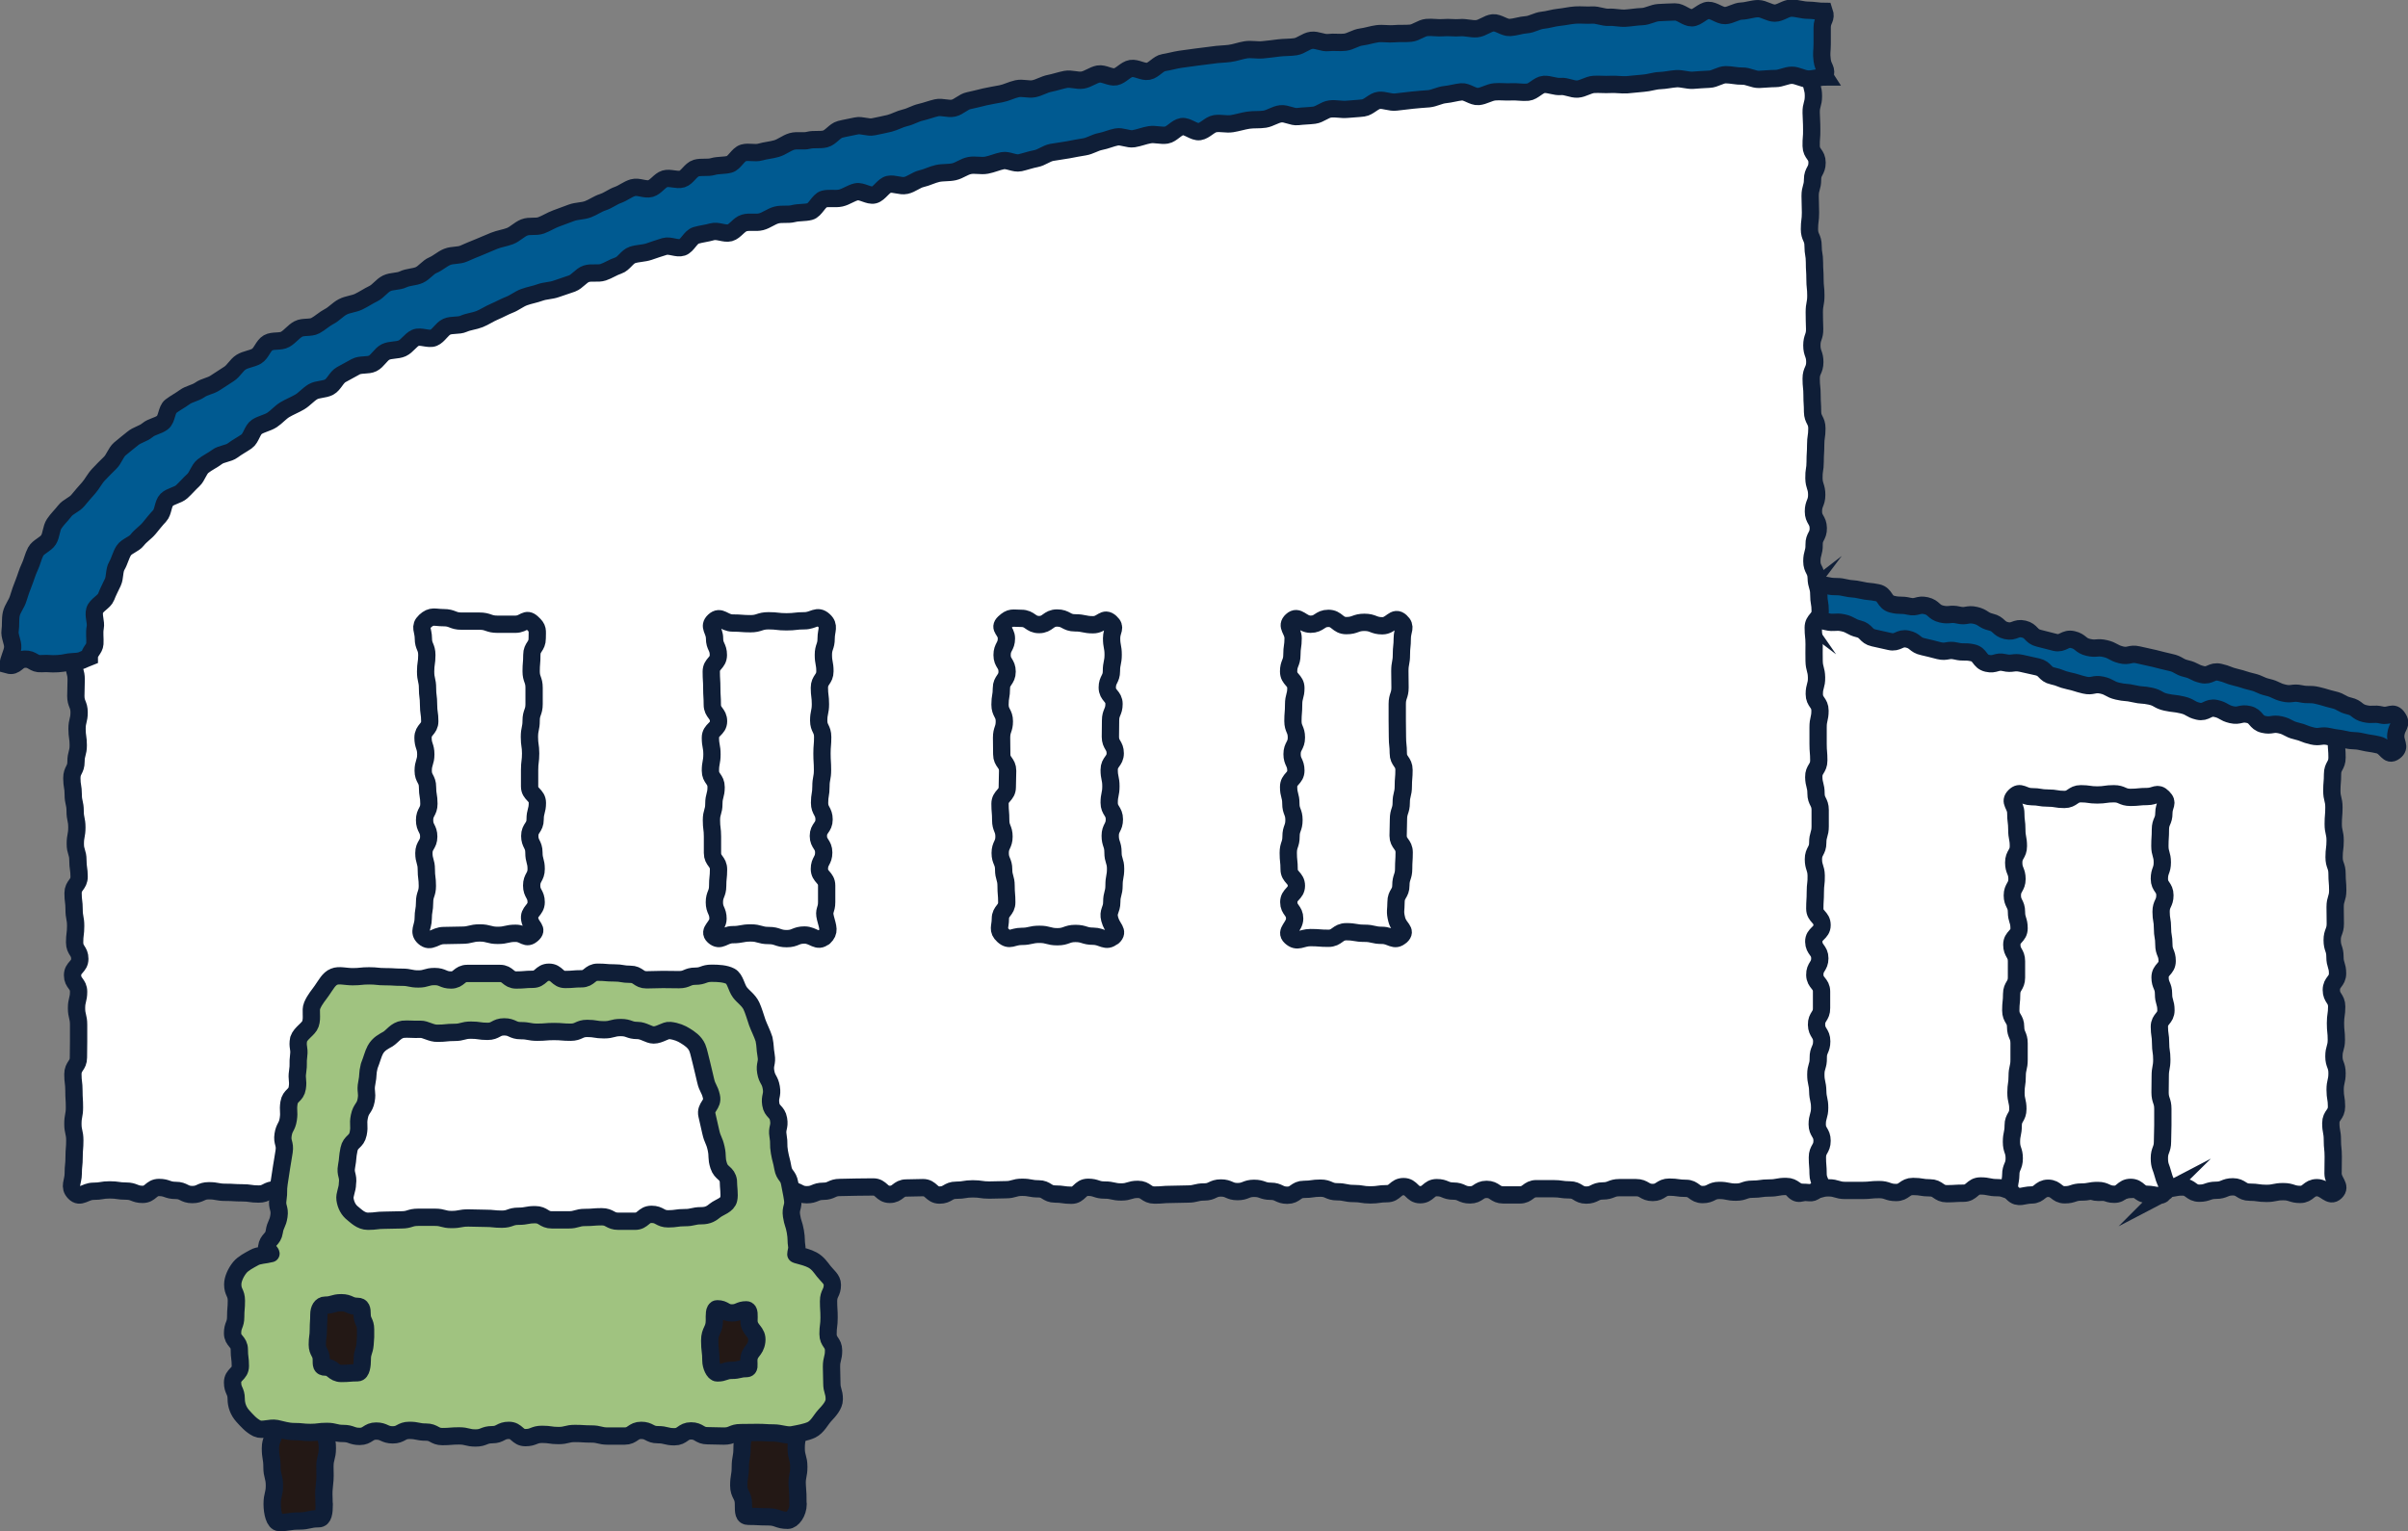 <?xml version="1.0" encoding="UTF-8"?><svg id="_イヤー_2" xmlns="http://www.w3.org/2000/svg" width="139.18" height="88.53" viewBox="0 0 139.18 88.53"><rect x="0" y="0" width="139.18" height="88.53" fill="#808080" stroke="none"/><defs><style>.cls-1{fill:#fff;}.cls-2{fill:#a0c380;}.cls-3{fill:#005a91;}.cls-4{stroke-miterlimit:10;}.cls-4,.cls-5{fill:none;stroke:#0f1e37;}.cls-5{stroke-linecap:round;stroke-linejoin:round;}.cls-6{fill:#231815;}</style></defs><g id="_景装飾"><g><g><g><path class="cls-1" d="M103.81,34.82c.38-.3,.35-.08,.82,.03s.47,.11,.94,.22,.43,.3,.9,.41,.5,0,.97,.1,.46,.14,.94,.25,.5,0,.97,.11,.47,.11,.94,.22,.45,.19,.93,.29,.48,.06,.95,.17,.46,.18,.93,.29,.52-.08,.99,.03,.42,.34,.89,.45,.55-.24,1.03-.13,.39,.47,.86,.58,.45,.22,.92,.33,.48,.08,.95,.19,.55-.23,1.02-.12,.47,.11,.94,.22,.39,.46,.86,.57,.55-.23,1.02-.12,.42,.31,.89,.42,.45,.21,.92,.32,.52-.11,1,0,.49,.02,.97,.13,.46,.15,.94,.26,.41,.39,.88,.5,.53-.12,1-.01,.48,.08,.95,.19,.47,.1,.95,.21,.46,.18,.93,.29,.5-.01,.98,.1,.44,.25,.92,.36,.82-.32,1.13,.06,0,.62,0,1.1,.04,.48,.04,.96c0,.48-.26,.48-.26,.96s-.04,.48-.04,.96,.12,.48,.12,.96c0,.48-.04,.48-.04,.96s.11,.48,.11,.96-.06,.48-.06,.96,.17,.48,.17,.96,.04,.48,.04,.96c0,.48-.15,.48-.15,.96s.01,.48,.01,.96-.18,.48-.18,.96,.16,.48,.16,.96,.15,.48,.15,.96-.36,.48-.36,.96,.31,.48,.31,.96-.07,.48-.07,.96,.05,.48,.05,.96-.14,.48-.14,.96,.18,.48,.18,.97-.11,.48-.11,.96c0,.48,.08,.48,.08,.97s-.33,.48-.33,.96c0,.48,.09,.48,.09,.97s.05,.48,.05,.97-.01,.49-.01,.97,.5,.73,.15,1.07c-.34,.34-.59-.25-1.08-.25s-.49,.39-.97,.39-.49-.16-.98-.16-.49,.1-.97,.1-.49-.07-.97-.07-.49-.31-.97-.31-.49,.2-.97,.2-.49,.17-.97,.17-.49-.36-.97-.36-.49,.1-.98,.1-.49-.03-.97-.03-.49,.07-.97,.07-.49,.14-.97,.14-.49,.03-.98,.03-.49-.28-.98-.28-.49,.06-.97,.06-.49-.01-.97-.01-.49,.03-.98,.03-.49,.11-.97,.11-.49-.18-.97-.18-.49-.1-.97-.1-.49,.42-.98,.42-.49,.03-.97,.03-.49-.34-.97-.34-.49-.08-.98-.08-.49,.35-.98,.35-.49-.17-.98-.17-.49,.05-.97,.05-.49,0-.98,0-.49-.15-.98-.15-.49,.15-.98,.15-.67,.36-1.02,.02,.17-.52,.17-.99-.29-.47-.29-.95,.39-.47,.39-.95-.38-.47-.38-.95,.24-.47,.24-.95-.19-.47-.19-.95-.07-.48-.07-.95,.12-.47,.12-.95-.1-.47-.1-.95,.24-.47,.24-.95-.11-.47-.11-.95,.23-.47,.23-.95-.23-.47-.23-.95,.29-.48,.29-.95-.4-.47-.4-.95,.25-.47,.25-.95,.14-.47,.14-.95-.19-.48-.19-.95-.22-.48-.22-.95,.03-.47,.03-.95,.28-.48,.28-.95-.29-.48-.29-.95,.26-.47,.26-.95,.05-.47,.05-.95-.13-.47-.13-.95-.15-.48-.15-.95,.19-.48,.19-.95,.11-.48,.11-.95-.43-.48-.43-.95,.08-.48,.08-.95,.12-.48,.12-.95,.25-.47,.25-.95c0-.48-.05-.48-.05-.95s-.24-.48-.24-.96,.29-.51,.21-.98c-.07-.43-.38-.48,0-.77Z"/><path class="cls-4" d="M103.81,34.82c.38-.3,.35-.08,.82,.03s.47,.11,.94,.22,.43,.3,.9,.41,.5,0,.97,.1,.46,.14,.94,.25,.5,0,.97,.11,.47,.11,.94,.22,.45,.19,.93,.29,.48,.06,.95,.17,.46,.18,.93,.29,.52-.08,.99,.03,.42,.34,.89,.45,.55-.24,1.03-.13,.39,.47,.86,.58,.45,.22,.92,.33,.48,.08,.95,.19,.55-.23,1.02-.12,.47,.11,.94,.22,.39,.46,.86,.57,.55-.23,1.02-.12,.42,.31,.89,.42,.45,.21,.92,.32,.52-.11,1,0,.49,.02,.97,.13,.46,.15,.94,.26,.41,.39,.88,.5,.53-.12,1-.01,.48,.08,.95,.19,.47,.1,.95,.21,.46,.18,.93,.29,.5-.01,.98,.1,.44,.25,.92,.36,.82-.32,1.13,.06,0,.62,0,1.1,.04,.48,.04,.96c0,.48-.26,.48-.26,.96s-.04,.48-.04,.96,.12,.48,.12,.96c0,.48-.04,.48-.04,.96s.11,.48,.11,.96-.06,.48-.06,.96,.17,.48,.17,.96,.04,.48,.04,.96c0,.48-.15,.48-.15,.96s.01,.48,.01,.96-.18,.48-.18,.96,.16,.48,.16,.96,.15,.48,.15,.96-.36,.48-.36,.96,.31,.48,.31,.96-.07,.48-.07,.96,.05,.48,.05,.96-.14,.48-.14,.96,.18,.48,.18,.97-.11,.48-.11,.96c0,.48,.08,.48,.08,.97s-.33,.48-.33,.96c0,.48,.09,.48,.09,.97s.05,.48,.05,.97-.01,.49-.01,.97,.5,.73,.15,1.07c-.34,.34-.59-.25-1.08-.25s-.49,.39-.97,.39-.49-.16-.98-.16-.49,.1-.97,.1-.49-.07-.97-.07-.49-.31-.97-.31-.49,.2-.97,.2-.49,.17-.97,.17-.49-.36-.97-.36-.49,.1-.98,.1-.49-.03-.97-.03-.49,.07-.97,.07-.49,.14-.97,.14-.49,.03-.98,.03-.49-.28-.98-.28-.49,.06-.97,.06-.49-.01-.97-.01-.49,.03-.98,.03-.49,.11-.97,.11-.49-.18-.97-.18-.49-.1-.97-.1-.49,.42-.98,.42-.49,.03-.97,.03-.49-.34-.97-.34-.49-.08-.98-.08-.49,.35-.98,.35-.49-.17-.98-.17-.49,.05-.97,.05-.49,0-.98,0-.49-.15-.98-.15-.49,.15-.98,.15-.67,.36-1.02,.02,.17-.52,.17-.99-.29-.47-.29-.95,.39-.47,.39-.95-.38-.47-.38-.95,.24-.47,.24-.95-.19-.47-.19-.95-.07-.48-.07-.95,.12-.47,.12-.95-.1-.47-.1-.95,.24-.47,.24-.95-.11-.47-.11-.95,.23-.47,.23-.95-.23-.47-.23-.95,.29-.48,.29-.95-.4-.47-.4-.95,.25-.47,.25-.95,.14-.47,.14-.95-.19-.48-.19-.95-.22-.48-.22-.95,.03-.47,.03-.95,.28-.48,.28-.95-.29-.48-.29-.95,.26-.47,.26-.95,.05-.47,.05-.95-.13-.47-.13-.95-.15-.48-.15-.95,.19-.48,.19-.95,.11-.48,.11-.95-.43-.48-.43-.95,.08-.48,.08-.95,.12-.48,.12-.95,.25-.47,.25-.95c0-.48-.05-.48-.05-.95s-.24-.48-.24-.96,.29-.51,.21-.98c-.07-.43-.38-.48,0-.77Z"/></g><g><path class="cls-3" d="M103.86,35.48c.27,.39,.3,.16,.77,.26s.47,.09,.94,.2,.5-.03,.96,.07,.44,.24,.9,.35,.4,.42,.86,.52,.47,.1,.94,.21,.55-.24,1.02-.14,.42,.34,.89,.44,.47,.12,.93,.23,.51-.09,.98,.02,.49,0,.96,.1,.38,.5,.85,.61,.53-.15,.99-.04,.51-.06,.98,.04,.47,.1,.94,.21,.4,.42,.87,.52,.45,.18,.92,.28,.46,.14,.93,.25,.52-.1,.99,0,.44,.24,.91,.35,.48,.04,.95,.15,.48,.04,.95,.14,.44,.25,.91,.35,.48,.05,.95,.16,.43,.25,.9,.36,.55-.26,1.02-.16,.44,.25,.91,.36,.52-.12,.99-.01,.39,.46,.86,.57,.51-.08,.98,.03,.44,.24,.91,.35,.45,.18,.92,.29,.51-.07,.98,.04,.48,.06,.95,.17,.49,.02,.96,.13,.48,.07,.95,.18,.53,.68,.92,.39,.02-.51,.08-1c.05-.49,.39-.56,.11-.97s-.47-.04-.94-.15-.5,.03-.97-.08-.42-.33-.89-.44-.44-.25-.91-.36-.46-.14-.93-.25-.5,0-.97-.1-.51,.07-.98-.04-.45-.22-.92-.33-.45-.21-.92-.32-.46-.15-.93-.26-.45-.18-.93-.29-.55,.24-1.02,.13-.44-.23-.91-.34-.44-.26-.91-.36-.47-.12-.94-.23-.47-.1-.94-.21-.52,.12-.99,0-.44-.25-.91-.36-.51,.04-.98-.07-.42-.34-.89-.45-.56,.27-1.03,.16-.47-.13-.94-.24-.4-.42-.87-.53-.54,.2-1.01,.09-.41-.38-.88-.49-.43-.28-.9-.39-.52,.09-.99-.02-.51,.05-.98-.06-.41-.37-.88-.48-.53,.14-1,.03-.5,0-.97-.12-.37-.56-.84-.66-.49-.04-.96-.15-.49-.04-.96-.15-.5,0-.98-.11-.52,.06-.99-.05-.53-.73-.89-.4c-.41,.39,.1,.55,.05,1.11-.04,.52-.21,.53,.11,.99Z"/><path class="cls-4" d="M103.86,35.48c.27,.39,.3,.16,.77,.26s.47,.09,.94,.2,.5-.03,.96,.07,.44,.24,.9,.35,.4,.42,.86,.52,.47,.1,.94,.21,.55-.24,1.02-.14,.42,.34,.89,.44,.47,.12,.93,.23,.51-.09,.98,.02,.49,0,.96,.1,.38,.5,.85,.61,.53-.15,.99-.04,.51-.06,.98,.04,.47,.1,.94,.21,.4,.42,.87,.52,.45,.18,.92,.28,.46,.14,.93,.25,.52-.1,.99,0,.44,.24,.91,.35,.48,.04,.95,.15,.48,.04,.95,.14,.44,.25,.91,.35,.48,.05,.95,.16,.43,.25,.9,.36,.55-.26,1.02-.16,.44,.25,.91,.36,.52-.12,.99-.01,.39,.46,.86,.57,.51-.08,.98,.03,.44,.24,.91,.35,.45,.18,.92,.29,.51-.07,.98,.04,.48,.06,.95,.17,.49,.02,.96,.13,.48,.07,.95,.18,.53,.68,.92,.39,.02-.51,.08-1c.05-.49,.39-.56,.11-.97s-.47-.04-.94-.15-.5,.03-.97-.08-.42-.33-.89-.44-.44-.25-.91-.36-.46-.14-.93-.25-.5,0-.97-.1-.51,.07-.98-.04-.45-.22-.92-.33-.45-.21-.92-.32-.46-.15-.93-.26-.45-.18-.93-.29-.55,.24-1.02,.13-.44-.23-.91-.34-.44-.26-.91-.36-.47-.12-.94-.23-.47-.1-.94-.21-.52,.12-.99,0-.44-.25-.91-.36-.51,.04-.98-.07-.42-.34-.89-.45-.56,.27-1.03,.16-.47-.13-.94-.24-.4-.42-.87-.53-.54,.2-1.01,.09-.41-.38-.88-.49-.43-.28-.9-.39-.52,.09-.99-.02-.51,.05-.98-.06-.41-.37-.88-.48-.53,.14-1,.03-.5,0-.97-.12-.37-.56-.84-.66-.49-.04-.96-.15-.49-.04-.96-.15-.5,0-.98-.11-.52,.06-.99-.05-.53-.73-.89-.4c-.41,.39,.1,.55,.05,1.11-.04,.52-.21,.53,.11,.99Z"/></g><g><path class="cls-1" d="M125.13,68.94c-.34,.34-.55,.11-1.03,.11s-.48-.4-.95-.4-.48,.4-.95,.4-.48-.22-.95-.22-.48,.09-.95,.09-.48,.16-.96,.16-.48-.38-.96-.38-.48,.39-.96,.39-.75,.25-1.09-.09-.11-.61-.11-1.08,.2-.47,.2-.95c0-.47-.16-.47-.16-.95,0-.47,.1-.47,.1-.95s.27-.47,.27-.95c0-.47-.11-.47-.11-.95s.07-.47,.07-.95,.11-.47,.11-.95,0-.47,0-.95-.2-.47-.2-.95-.28-.47-.28-.95,.05-.47,.05-.95c0-.47,.28-.47,.28-.95s0-.48,0-.95-.27-.47-.27-.95,.42-.47,.42-.95-.15-.48-.15-.95-.24-.48-.24-.95,.27-.48,.27-.95-.19-.47-.19-.95c0-.48,.27-.48,.27-.95s-.09-.48-.09-.95-.06-.48-.06-.96-.41-.64-.07-.98,.5,.03,.98,.03,.48,.08,.95,.08,.48,.08,.95,.08,.48-.33,.95-.33,.48,.07,.95,.07,.48-.07,.96-.07,.48,.21,.96,.21,.48-.05,.96-.05,.58-.29,.92,.05,.05,.43,.05,.91-.2,.47-.2,.95-.03,.47-.03,.95c0,.47,.14,.47,.14,.95s-.17,.47-.17,.95,.32,.47,.32,.95c0,.47-.22,.47-.22,.95s.08,.47,.08,.95,.08,.47,.08,.95,.19,.47,.19,.95-.41,.47-.41,.95c0,.47,.2,.47,.2,.95s.14,.47,.14,.95-.38,.48-.38,.95,.07,.47,.07,.95,.07,.47,.07,.95-.09,.48-.09,.95-.01,.48-.01,.95,.16,.48,.16,.95c0,.47,0,.47,0,.95s-.02,.48-.02,.95-.18,.48-.18,.95,.1,.49,.22,.96c.13,.54,.42,.69,.08,1.03Z"/><path class="cls-4" d="M125.13,68.94c-.34,.34-.55,.11-1.03,.11s-.48-.4-.95-.4-.48,.4-.95,.4-.48-.22-.95-.22-.48,.09-.95,.09-.48,.16-.96,.16-.48-.38-.96-.38-.48,.39-.96,.39-.75,.25-1.09-.09-.11-.61-.11-1.08,.2-.47,.2-.95c0-.47-.16-.47-.16-.95,0-.47,.1-.47,.1-.95s.27-.47,.27-.95c0-.47-.11-.47-.11-.95s.07-.47,.07-.95,.11-.47,.11-.95,0-.47,0-.95-.2-.47-.2-.95-.28-.47-.28-.95,.05-.47,.05-.95c0-.47,.28-.47,.28-.95s0-.48,0-.95-.27-.47-.27-.95,.42-.47,.42-.95-.15-.48-.15-.95-.24-.48-.24-.95,.27-.48,.27-.95-.19-.47-.19-.95c0-.48,.27-.48,.27-.95s-.09-.48-.09-.95-.06-.48-.06-.96-.41-.64-.07-.98,.5,.03,.98,.03,.48,.08,.95,.08,.48,.08,.95,.08,.48-.33,.95-.33,.48,.07,.95,.07,.48-.07,.96-.07,.48,.21,.96,.21,.48-.05,.96-.05,.58-.29,.92,.05,.05,.43,.05,.91-.2,.47-.2,.95-.03,.47-.03,.95c0,.47,.14,.47,.14,.95s-.17,.47-.17,.95,.32,.47,.32,.95c0,.47-.22,.47-.22,.95s.08,.47,.08,.95,.08,.47,.08,.95,.19,.47,.19,.95-.41,.47-.41,.95c0,.47,.2,.47,.2,.95s.14,.47,.14,.95-.38,.48-.38,.95,.07,.47,.07,.95,.07,.47,.07,.95-.09,.48-.09,.95-.01,.48-.01,.95,.16,.48,.16,.95c0,.47,0,.47,0,.95s-.02,.48-.02,.95-.18,.48-.18,.95,.1,.49,.22,.96c.13,.54,.42,.69,.08,1.03Z"/></g><g><path class="cls-1" d="M104.4,2.81c-.32,0-.41-.27-.73-.26s-.63,.43-.95,.44-.64-.1-.96-.1-.63,.11-.95,.12-.64-.1-.96-.09-.64-.14-.96-.14-.63,.18-.95,.19-.64-.05-.96-.03-.64-.18-.96-.17-.64,0-.96,.02-.62,.38-.94,.4-.66-.35-.97-.33-.64,.03-.96,.05-.61,.39-.93,.41-.64,.04-.95,.06-.63,.06-.95,.08-.66-.35-.98-.33-.63,.19-.94,.22-.62,.19-.94,.22-.66-.22-.98-.19-.63,.1-.95,.13-.6,.47-.91,.5-.67-.28-.98-.25-.61,.29-.93,.33-.67-.26-.99-.23-.6,.43-.91,.46-.65-.09-.97-.06-.66-.14-.98-.1-.58,.52-.9,.56-.66-.14-.98-.11-.6,.3-.92,.35-.67-.2-.99-.16-.6,.35-.91,.4-.65-.06-.97-.01-.62,.17-.94,.22-.66-.11-.98-.06-.6,.3-.92,.35-.69-.3-1.01-.25-.56,.53-.88,.58-.63,.1-.95,.15-.67-.16-.99-.1-.63,.09-.95,.14-.6,.3-.91,.36-.69-.26-1.01-.2-.58,.39-.89,.45-.61,.21-.93,.27-.69-.2-1-.14-.59,.31-.91,.37-.6,.25-.91,.32-.66-.03-.97,.03-.62,.18-.93,.25-.61,.22-.92,.28-.61,.2-.92,.27-.62,.18-.93,.25-.69-.15-1-.08-.66,0-.97,.08-.58,.32-.89,.39-.61,.19-.92,.27-.57,.34-.88,.42-.7-.16-1.01-.08-.55,.43-.86,.51-.63,.13-.94,.21-.7-.16-1.01-.08-.57,.36-.88,.44-.63,.11-.94,.19-.65,.07-.95,.15-.56,.36-.87,.45-.58,.28-.89,.37-.63,.13-.93,.22-.58,.29-.88,.38-.66,.04-.96,.14-.64,.08-.95,.18-.54,.42-.84,.52-.72-.15-1.03-.05-.52,.45-.82,.55-.58,.29-.88,.4-.69-.04-.99,.06-.56,.34-.86,.45-.56,.34-.85,.45-.68,.02-.97,.13-.65,.1-.94,.22-.57,.31-.86,.42-.54,.37-.83,.49-.65,.1-.94,.22-.59,.26-.88,.38-.55,.34-.84,.47-.48,.49-.77,.62-.67,.08-.95,.21-.59,.25-.88,.38-.6,.24-.88,.38-.48,.47-.76,.62-.62,.18-.9,.33-.49,.43-.77,.59-.73,0-1,.16-.4,.59-.67,.75-.53,.35-.8,.52-.66,.15-.93,.32-.56,.31-.82,.49-.34,.64-.6,.82-.52,.37-.77,.56-.77,.05-1.02,.24-.51,.4-.75,.6-.5,.41-.73,.62-.33,.59-.56,.8-.48,.43-.7,.65-.36,.54-.57,.77-.41,.49-.61,.73-.69,.28-.87,.53-.32,.57-.5,.83-.23,.62-.38,.89-.24,.59-.38,.88-.43,.51-.54,.8-.26,.6-.35,.9,.19,.7,.13,1.01-.37,.58-.4,.89-.25,.64-.25,.95c0,.47,.33,.47,.33,.95,0,.48-.21,.48-.21,.95s.14,.48,.14,.95-.02,.48-.02,.95,.19,.48,.19,.95-.12,.48-.12,.95,.07,.48,.07,.95-.13,.48-.13,.95c0,.48-.24,.48-.24,.95s.08,.48,.08,.95,.11,.48,.11,.95,.1,.48,.1,.95-.09,.48-.09,.95,.15,.48,.15,.95,.07,.48,.07,.95-.35,.48-.35,.95,.06,.48,.06,.95,.09,.48,.09,.95-.06,.48-.06,.95c0,.48,.3,.48,.3,.95s-.42,.48-.42,.95,.35,.48,.35,.95-.12,.48-.12,.95,.12,.48,.12,.96,0,.48,0,.95-.01,.48-.01,.95-.32,.48-.32,.96,.06,.48,.06,.96,.03,.48,.03,.96-.09,.48-.09,.95,.11,.48,.11,.96-.04,.48-.04,.96-.05,.48-.05,.96-.27,.75,.07,1.1,.61-.08,1.09-.08,.48-.08,.95-.08,.48,.07,.95,.07,.48,.19,.95,.19,.48-.4,.95-.4,.48,.17,.96,.17,.48,.24,.96,.24,.48-.22,.96-.22,.48,.09,.96,.09,.48,.03,.96,.03,.48,.07,.96,.07,.48-.25,.96-.25,.48,.12,.96,.12,.48,.13,.96,.13,.48-.27,.96-.27,.48,.14,.96,.14,.48-.16,.96-.16,.48-.12,.96-.12,.48,.41,.96,.41,.48-.41,.96-.41,.48,.29,.96,.29,.48-.03,.96-.03,.48-.09,.96-.09,.48-.2,.96-.2,.48,.48,.96,.48,.48-.38,.96-.38,.48,.38,.96,.38,.48-.07,.96-.07,.48,.03,.96,.03,.48-.01,.96-.01,.48-.2,.96-.2,.48,.12,.96,.12,.48,.07,.96,.07,.48,.08,.96,.08,.48-.22,.96-.22,.48,.06,.96,.06,.48-.29,.96-.29,.48,.38,.96,.38,.48-.23,.96-.23,.48-.19,.96-.19,.48,.45,.96,.45,.48-.4,.96-.4,.48,.17,.96,.17,.48,.25,.96,.25,.48-.2,.96-.2,.48-.22,.96-.22,.48-.02,.96-.02,.48-.01,.96-.01,.48,.43,.96,.43,.48-.37,.96-.37,.48-.02,.96-.02,.48,.43,.96,.43,.48-.28,.96-.28,.48-.08,.96-.08,.48,.07,.95,.07,.48-.02,.95-.02,.48-.14,.95-.14,.48,.09,.95,.09,.48,.3,.95,.3,.48,.07,.95,.07,.48-.46,.96-.46,.48,.16,.96,.16,.48,.11,.96,.11,.48-.15,.96-.15,.48,.33,.96,.33,.48-.04,.96-.04,.48-.02,.96-.02,.48-.12,.96-.12,.48-.23,.96-.23,.48,.21,.96,.21,.48-.19,.96-.19,.48,.17,.96,.17,.48,.23,.96,.23,.48-.34,.96-.34,.48-.07,.96-.07,.48,.21,.96,.21,.48,.1,.96,.1,.48,.08,.96,.08,.48-.07,.96-.07,.48-.41,.96-.41,.48,.47,.96,.47,.48-.41,.96-.41,.48,.2,.96,.2,.48,.22,.96,.22,.48-.32,.96-.32,.48,.32,.96,.32,.48,0,.96,0,.48-.36,.96-.36,.48,0,.96,0,.48,.07,.96,.07,.48,.3,.96,.3,.48-.24,.96-.24,.48-.19,.96-.19,.48,0,.96,0,.48,.28,.96,.28,.48-.31,.96-.31,.48,.07,.96,.07,.48,.36,.97,.36,.48-.24,.96-.24,.48,.1,.96,.1,.48-.17,.96-.17,.48-.07,.97-.07,.48-.09,.97-.09,.49,.34,.97,.34,.52,.13,.86-.21,.02-.37,.02-.85-.04-.48-.04-.96,.27-.48,.27-.96-.28-.48-.28-.95,.14-.48,.14-.96c0-.48-.1-.48-.11-.96s-.11-.48-.11-.96,.15-.48,.14-.96,.2-.48,.2-.96-.29-.48-.3-.96,.3-.48,.29-.96c0-.48,0-.48,0-.96s-.38-.48-.39-.96,.29-.48,.29-.96-.34-.48-.35-.96,.48-.48,.48-.96-.42-.48-.42-.95c0-.48,.03-.48,.03-.96s.06-.48,.05-.95-.16-.48-.16-.95,.25-.48,.25-.95c0-.48,.14-.48,.14-.95,0-.48,0-.48,0-.95s-.24-.48-.24-.95-.12-.48-.13-.95,.29-.48,.29-.96-.04-.48-.04-.96,0-.48,0-.96,.11-.48,.11-.96c0-.48-.33-.48-.33-.96s.14-.48,.13-.96-.13-.48-.14-.96,0-.48,0-.96-.05-.48-.05-.96,.4-.48,.4-.96-.08-.48-.08-.96-.14-.48-.15-.96-.25-.48-.25-.96,.14-.48,.13-.96,.25-.48,.24-.96-.28-.48-.28-.96,.19-.48,.19-.96-.15-.48-.16-.96,.07-.48,.07-.96c0-.48,.03-.48,.03-.96s.07-.48,.07-.96-.24-.48-.25-.96c0-.48-.03-.48-.03-.96s-.05-.48-.05-.96,.21-.48,.21-.96-.17-.48-.17-.96,.17-.48,.16-.96-.02-.48-.02-.96,.09-.48,.09-.96-.05-.48-.05-.96-.03-.48-.03-.96-.08-.48-.08-.96-.21-.48-.21-.96,.06-.48,.06-.96-.02-.48-.02-.96,.14-.48,.14-.96,.26-.48,.26-.97-.33-.48-.34-.96,.04-.48,.03-.96c0-.48-.02-.48-.03-.96s.13-.48,.13-.97-.13-.48-.14-.97,.05-.48,.02-.97-.02-.44-.17-.9Z"/><path class="cls-4" d="M104.4,2.81c-.32,0-.41-.27-.73-.26s-.63,.43-.95,.44-.64-.1-.96-.1-.63,.11-.95,.12-.64-.1-.96-.09-.64-.14-.96-.14-.63,.18-.95,.19-.64-.05-.96-.03-.64-.18-.96-.17-.64,0-.96,.02-.62,.38-.94,.4-.66-.35-.97-.33-.64,.03-.96,.05-.61,.39-.93,.41-.64,.04-.95,.06-.63,.06-.95,.08-.66-.35-.98-.33-.63,.19-.94,.22-.62,.19-.94,.22-.66-.22-.98-.19-.63,.1-.95,.13-.6,.47-.91,.5-.67-.28-.98-.25-.61,.29-.93,.33-.67-.26-.99-.23-.6,.43-.91,.46-.65-.09-.97-.06-.66-.14-.98-.1-.58,.52-.9,.56-.66-.14-.98-.11-.6,.3-.92,.35-.67-.2-.99-.16-.6,.35-.91,.4-.65-.06-.97-.01-.62,.17-.94,.22-.66-.11-.98-.06-.6,.3-.92,.35-.69-.3-1.01-.25-.56,.53-.88,.58-.63,.1-.95,.15-.67-.16-.99-.1-.63,.09-.95,.14-.6,.3-.91,.36-.69-.26-1.01-.2-.58,.39-.89,.45-.61,.21-.93,.27-.69-.2-1-.14-.59,.31-.91,.37-.6,.25-.91,.32-.66-.03-.97,.03-.62,.18-.93,.25-.61,.22-.92,.28-.61,.2-.92,.27-.62,.18-.93,.25-.69-.15-1-.08-.66,0-.97,.08-.58,.32-.89,.39-.61,.19-.92,.27-.57,.34-.88,.42-.7-.16-1.01-.08-.55,.43-.86,.51-.63,.13-.94,.21-.7-.16-1.01-.08-.57,.36-.88,.44-.63,.11-.94,.19-.65,.07-.95,.15-.56,.36-.87,.45-.58,.28-.89,.37-.63,.13-.93,.22-.58,.29-.88,.38-.66,.04-.96,.14-.64,.08-.95,.18-.54,.42-.84,.52-.72-.15-1.03-.05-.52,.45-.82,.55-.58,.29-.88,.4-.69-.04-.99,.06-.56,.34-.86,.45-.56,.34-.85,.45-.68,.02-.97,.13-.65,.1-.94,.22-.57,.31-.86,.42-.54,.37-.83,.49-.65,.1-.94,.22-.59,.26-.88,.38-.55,.34-.84,.47-.48,.49-.77,.62-.67,.08-.95,.21-.59,.25-.88,.38-.6,.24-.88,.38-.48,.47-.76,.62-.62,.18-.9,.33-.49,.43-.77,.59-.73,0-1,.16-.4,.59-.67,.75-.53,.35-.8,.52-.66,.15-.93,.32-.56,.31-.82,.49-.34,.64-.6,.82-.52,.37-.77,.56-.77,.05-1.02,.24-.51,.4-.75,.6-.5,.41-.73,.62-.33,.59-.56,.8-.48,.43-.7,.65-.36,.54-.57,.77-.41,.49-.61,.73-.69,.28-.87,.53-.32,.57-.5,.83-.23,.62-.38,.89-.24,.59-.38,.88-.43,.51-.54,.8-.26,.6-.35,.9,.19,.7,.13,1.01-.37,.58-.4,.89-.25,.64-.25,.95c0,.47,.33,.47,.33,.95,0,.48-.21,.48-.21,.95s.14,.48,.14,.95-.02,.48-.02,.95,.19,.48,.19,.95-.12,.48-.12,.95,.07,.48,.07,.95-.13,.48-.13,.95c0,.48-.24,.48-.24,.95s.08,.48,.08,.95,.11,.48,.11,.95,.1,.48,.1,.95-.09,.48-.09,.95,.15,.48,.15,.95,.07,.48,.07,.95-.35,.48-.35,.95,.06,.48,.06,.95,.09,.48,.09,.95-.06,.48-.06,.95c0,.48,.3,.48,.3,.95s-.42,.48-.42,.95,.35,.48,.35,.95-.12,.48-.12,.95,.12,.48,.12,.96,0,.48,0,.95-.01,.48-.01,.95-.32,.48-.32,.96,.06,.48,.06,.96,.03,.48,.03,.96-.09,.48-.09,.95,.11,.48,.11,.96-.04,.48-.04,.96-.05,.48-.05,.96-.27,.75,.07,1.1,.61-.08,1.09-.08,.48-.08,.95-.08,.48,.07,.95,.07,.48,.19,.95,.19,.48-.4,.95-.4,.48,.17,.96,.17,.48,.24,.96,.24,.48-.22,.96-.22,.48,.09,.96,.09,.48,.03,.96,.03,.48,.07,.96,.07,.48-.25,.96-.25,.48,.12,.96,.12,.48,.13,.96,.13,.48-.27,.96-.27,.48,.14,.96,.14,.48-.16,.96-.16,.48-.12,.96-.12,.48,.41,.96,.41,.48-.41,.96-.41,.48,.29,.96,.29,.48-.03,.96-.03,.48-.09,.96-.09,.48-.2,.96-.2,.48,.48,.96,.48,.48-.38,.96-.38,.48,.38,.96,.38,.48-.07,.96-.07,.48,.03,.96,.03,.48-.01,.96-.01,.48-.2,.96-.2,.48,.12,.96,.12,.48,.07,.96,.07,.48,.08,.96,.08,.48-.22,.96-.22,.48,.06,.96,.06,.48-.29,.96-.29,.48,.38,.96,.38,.48-.23,.96-.23,.48-.19,.96-.19,.48,.45,.96,.45,.48-.4,.96-.4,.48,.17,.96,.17,.48,.25,.96,.25,.48-.2,.96-.2,.48-.22,.96-.22,.48-.02,.96-.02,.48-.01,.96-.01,.48,.43,.96,.43,.48-.37,.96-.37,.48-.02,.96-.02,.48,.43,.96,.43,.48-.28,.96-.28,.48-.08,.96-.08,.48,.07,.95,.07,.48-.02,.95-.02,.48-.14,.95-.14,.48,.09,.95,.09,.48,.3,.95,.3,.48,.07,.95,.07,.48-.46,.96-.46,.48,.16,.96,.16,.48,.11,.96,.11,.48-.15,.96-.15,.48,.33,.96,.33,.48-.04,.96-.04,.48-.02,.96-.02,.48-.12,.96-.12,.48-.23,.96-.23,.48,.21,.96,.21,.48-.19,.96-.19,.48,.17,.96,.17,.48,.23,.96,.23,.48-.34,.96-.34,.48-.07,.96-.07,.48,.21,.96,.21,.48,.1,.96,.1,.48,.08,.96,.08,.48-.07,.96-.07,.48-.41,.96-.41,.48,.47,.96,.47,.48-.41,.96-.41,.48,.2,.96,.2,.48,.22,.96,.22,.48-.32,.96-.32,.48,.32,.96,.32,.48,0,.96,0,.48-.36,.96-.36,.48,0,.96,0,.48,.07,.96,.07,.48,.3,.96,.3,.48-.24,.96-.24,.48-.19,.96-.19,.48,0,.96,0,.48,.28,.96,.28,.48-.31,.96-.31,.48,.07,.96,.07,.48,.36,.97,.36,.48-.24,.96-.24,.48,.1,.96,.1,.48-.17,.96-.17,.48-.07,.97-.07,.48-.09,.97-.09,.49,.34,.97,.34,.52,.13,.86-.21,.02-.37,.02-.85-.04-.48-.04-.96,.27-.48,.27-.96-.28-.48-.28-.95,.14-.48,.14-.96c0-.48-.1-.48-.11-.96s-.11-.48-.11-.96,.15-.48,.14-.96,.2-.48,.2-.96-.29-.48-.3-.96,.3-.48,.29-.96c0-.48,0-.48,0-.96s-.38-.48-.39-.96,.29-.48,.29-.96-.34-.48-.35-.96,.48-.48,.48-.96-.42-.48-.42-.95c0-.48,.03-.48,.03-.96s.06-.48,.05-.95-.16-.48-.16-.95,.25-.48,.25-.95c0-.48,.14-.48,.14-.95,0-.48,0-.48,0-.95s-.24-.48-.24-.95-.12-.48-.13-.95,.29-.48,.29-.96-.04-.48-.04-.96,0-.48,0-.96,.11-.48,.11-.96c0-.48-.33-.48-.33-.96s.14-.48,.13-.96-.13-.48-.14-.96,0-.48,0-.96-.05-.48-.05-.96,.4-.48,.4-.96-.08-.48-.08-.96-.14-.48-.15-.96-.25-.48-.25-.96,.14-.48,.13-.96,.25-.48,.24-.96-.28-.48-.28-.96,.19-.48,.19-.96-.15-.48-.16-.96,.07-.48,.07-.96c0-.48,.03-.48,.03-.96s.07-.48,.07-.96-.24-.48-.25-.96c0-.48-.03-.48-.03-.96s-.05-.48-.05-.96,.21-.48,.21-.96-.17-.48-.17-.96,.17-.48,.16-.96-.02-.48-.02-.96,.09-.48,.09-.96-.05-.48-.05-.96-.03-.48-.03-.96-.08-.48-.08-.96-.21-.48-.21-.96,.06-.48,.06-.96-.02-.48-.02-.96,.14-.48,.14-.96,.26-.48,.26-.97-.33-.48-.34-.96,.04-.48,.03-.96c0-.48-.02-.48-.03-.96s.13-.48,.13-.97-.13-.48-.14-.97,.05-.48,.02-.97-.02-.44-.17-.9Z"/></g><g><path class="cls-3" d="M105.49,4.45c-.32,0-.64,.12-.96,.12s-.64-.22-.96-.22-.63,.19-.95,.19-.64,.04-.95,.05-.64-.2-.96-.19-.64-.08-.96-.08-.63,.25-.95,.26-.64,.04-.95,.06-.64-.11-.96-.09-.63,.1-.95,.11-.63,.13-.95,.15-.63,.07-.95,.09-.64-.04-.96-.02-.64-.02-.96,0-.62,.25-.94,.27-.65-.18-.97-.15-.65-.14-.97-.12-.61,.42-.93,.45-.64-.04-.96-.02-.64-.03-.96,0-.62,.24-.94,.27-.67-.3-.98-.27-.63,.13-.95,.16-.62,.21-.94,.24-.64,.04-.95,.08-.63,.07-.95,.11-.66-.13-.97-.1-.6,.4-.91,.44-.64,.05-.95,.08-.65-.06-.97-.02-.6,.32-.92,.36-.64,.04-.95,.08-.67-.2-.99-.16-.61,.26-.92,.31-.64,.01-.96,.06-.62,.15-.94,.2-.65-.05-.97,0-.58,.41-.9,.46-.7-.34-1.02-.29-.58,.44-.89,.49-.66-.07-.97-.02-.62,.18-.93,.23-.68-.16-.99-.1-.61,.2-.93,.26-.6,.26-.92,.31-.63,.11-.94,.17-.63,.09-.95,.15-.59,.3-.91,.36-.62,.17-.93,.24-.69-.18-1-.12-.61,.2-.93,.26-.66-.04-.98,.02-.59,.29-.9,.36-.65,.03-.96,.1-.61,.23-.92,.3-.58,.32-.9,.39-.69-.13-1-.06-.53,.53-.84,.61-.72-.25-1.03-.18-.59,.29-.9,.36-.67-.02-.97,.06-.5,.64-.81,.72-.65,.04-.96,.12-.66,0-.97,.08-.58,.31-.89,.39-.67-.02-.98,.07-.53,.49-.83,.57-.71-.15-1.02-.06-.63,.12-.94,.21-.49,.59-.79,.69-.71-.14-1.02-.05-.61,.2-.91,.3-.64,.09-.95,.19-.5,.51-.81,.61-.58,.29-.88,.39-.68-.01-.98,.09-.52,.45-.82,.56-.61,.2-.91,.31-.64,.1-.94,.21-.62,.16-.92,.27-.56,.33-.85,.44-.58,.28-.87,.4-.56,.31-.86,.43-.63,.14-.92,.27-.68,.04-.97,.17-.47,.52-.76,.64-.76-.13-1.05,0-.48,.48-.77,.61-.68,.07-.96,.21-.46,.52-.74,.66-.7,.04-.98,.19-.56,.31-.84,.46-.42,.57-.7,.72-.67,.11-.94,.27-.49,.43-.76,.59-.58,.28-.85,.44-.49,.43-.75,.6-.62,.23-.88,.4-.33,.66-.59,.84-.55,.33-.8,.52-.66,.19-.91,.38-.56,.33-.81,.53-.33,.6-.56,.81-.44,.46-.67,.67-.65,.25-.87,.47-.19,.7-.41,.93-.41,.48-.61,.72-.49,.42-.68,.67-.61,.35-.78,.61-.24,.61-.4,.88-.1,.67-.23,.95-.28,.56-.39,.85-.57,.47-.66,.78c-.09,.31,.09,.68,.03,.99s0,.63-.02,.94-.32,.46-.32,.77c-.44,.17-.41,.24-.88,.26s-.47,.09-.94,.12-.48-.03-.95,0-.49-.28-.96-.26-.5,.47-.96,.34c0-.32,.24-.69,.26-1.01s-.2-.66-.15-.98,0-.66,.07-.97,.31-.58,.4-.89,.2-.61,.32-.91,.2-.61,.34-.9,.2-.62,.35-.9,.57-.41,.74-.68,.15-.66,.33-.93,.42-.49,.61-.74,.56-.36,.76-.61,.41-.48,.62-.72,.35-.54,.57-.77,.44-.46,.67-.68,.32-.59,.56-.8,.5-.4,.75-.61,.6-.27,.85-.48,.61-.24,.87-.44,.23-.75,.48-.94,.54-.34,.8-.53,.61-.23,.88-.42,.61-.22,.88-.4,.53-.35,.8-.52,.43-.51,.7-.68,.63-.19,.9-.35,.38-.61,.66-.77,.71-.04,.99-.2,.48-.45,.76-.6,.7-.04,.98-.19,.51-.38,.8-.53,.5-.41,.79-.56,.63-.16,.92-.3,.55-.32,.84-.46,.49-.46,.78-.6,.66-.09,.95-.23,.64-.12,.93-.25,.5-.45,.79-.57,.53-.36,.83-.48,.66-.06,.95-.19,.58-.25,.88-.37,.58-.25,.88-.37,.62-.16,.91-.27,.53-.38,.83-.5,.67-.01,.97-.12,.57-.29,.87-.4,.59-.22,.89-.33,.64-.09,.94-.2,.56-.31,.87-.41,.56-.31,.87-.42,.56-.33,.87-.42,.71,.14,1.02,.05,.52-.47,.82-.56,.7,.1,1,.01,.5-.54,.81-.63,.66,0,.97-.09,.65-.05,.95-.13,.5-.57,.81-.66,.67,.04,.98-.05,.63-.11,.94-.2,.57-.32,.88-.41,.66,.01,.97-.07,.66,0,.97-.08,.54-.47,.85-.55,.63-.13,.94-.2,.68,.12,.99,.05,.62-.12,.93-.2,.59-.25,.9-.32,.59-.25,.9-.32,.61-.19,.92-.26,.67,.09,.98,.02,.57-.37,.88-.43,.62-.15,.93-.22,.63-.12,.94-.18,.6-.22,.92-.29,.66,.06,.97,0,.6-.25,.91-.31,.62-.17,.93-.23,.67,.09,.98,.04,.6-.29,.91-.35,.69,.22,1,.16,.57-.43,.89-.48,.68,.22,1,.16,.57-.45,.89-.5,.62-.14,.94-.19,.63-.08,.95-.13,.64-.07,.95-.12,.64-.05,.96-.09,.62-.16,.94-.21,.65,.03,.97,0,.64-.07,.95-.11,.64-.02,.96-.07,.6-.33,.92-.37,.66,.17,.98,.13,.64,.02,.96-.02,.61-.26,.93-.3,.63-.15,.94-.19,.65,.03,.96,0,.64,0,.96-.03,.61-.3,.93-.33,.65,.04,.97,.01,.65,.03,.96,0,.65,.09,.97,.06,.62-.31,.93-.34,.66,.29,.98,.27,.63-.14,.95-.16,.62-.23,.94-.26,.63-.14,.95-.17,.63-.11,.95-.13,.64,.02,.96,0,.65,.15,.97,.13,.64,.07,.96,.05,.64-.08,.96-.09,.63-.21,.95-.23,.64-.03,.96-.04,.65,.35,.97,.34,.63-.42,.95-.43,.65,.31,.97,.3,.63-.25,.95-.26,.64-.14,.96-.14,.64,.26,.96,.26,.64-.29,.96-.29,.64,.12,.96,.12,.62,.07,.94,.07c.15,.44-.12,.46-.12,.93s0,.47,0,.94-.06,.49,0,.96,.3,.48,.15,.93Z"/><path class="cls-4" d="M105.49,4.45c-.32,0-.64,.12-.96,.12s-.64-.22-.96-.22-.63,.19-.95,.19-.64,.04-.95,.05-.64-.2-.96-.19-.64-.08-.96-.08-.63,.25-.95,.26-.64,.04-.95,.06-.64-.11-.96-.09-.63,.1-.95,.11-.63,.13-.95,.15-.63,.07-.95,.09-.64-.04-.96-.02-.64-.02-.96,0-.62,.25-.94,.27-.65-.18-.97-.15-.65-.14-.97-.12-.61,.42-.93,.45-.64-.04-.96-.02-.64-.03-.96,0-.62,.24-.94,.27-.67-.3-.98-.27-.63,.13-.95,.16-.62,.21-.94,.24-.64,.04-.95,.08-.63,.07-.95,.11-.66-.13-.97-.1-.6,.4-.91,.44-.64,.05-.95,.08-.65-.06-.97-.02-.6,.32-.92,.36-.64,.04-.95,.08-.67-.2-.99-.16-.61,.26-.92,.31-.64,.01-.96,.06-.62,.15-.94,.2-.65-.05-.97,0-.58,.41-.9,.46-.7-.34-1.02-.29-.58,.44-.89,.49-.66-.07-.97-.02-.62,.18-.93,.23-.68-.16-.99-.1-.61,.2-.93,.26-.6,.26-.92,.31-.63,.11-.94,.17-.63,.09-.95,.15-.59,.3-.91,.36-.62,.17-.93,.24-.69-.18-1-.12-.61,.2-.93,.26-.66-.04-.98,.02-.59,.29-.9,.36-.65,.03-.96,.1-.61,.23-.92,.3-.58,.32-.9,.39-.69-.13-1-.06-.53,.53-.84,.61-.72-.25-1.03-.18-.59,.29-.9,.36-.67-.02-.97,.06-.5,.64-.81,.72-.65,.04-.96,.12-.66,0-.97,.08-.58,.31-.89,.39-.67-.02-.98,.07-.53,.49-.83,.57-.71-.15-1.02-.06-.63,.12-.94,.21-.49,.59-.79,.69-.71-.14-1.02-.05-.61,.2-.91,.3-.64,.09-.95,.19-.5,.51-.81,.61-.58,.29-.88,.39-.68-.01-.98,.09-.52,.45-.82,.56-.61,.2-.91,.31-.64,.1-.94,.21-.62,.16-.92,.27-.56,.33-.85,.44-.58,.28-.87,.4-.56,.31-.86,.43-.63,.14-.92,.27-.68,.04-.97,.17-.47,.52-.76,.64-.76-.13-1.05,0-.48,.48-.77,.61-.68,.07-.96,.21-.46,.52-.74,.66-.7,.04-.98,.19-.56,.31-.84,.46-.42,.57-.7,.72-.67,.11-.94,.27-.49,.43-.76,.59-.58,.28-.85,.44-.49,.43-.75,.6-.62,.23-.88,.4-.33,.66-.59,.84-.55,.33-.8,.52-.66,.19-.91,.38-.56,.33-.81,.53-.33,.6-.56,.81-.44,.46-.67,.67-.65,.25-.87,.47-.19,.7-.41,.93-.41,.48-.61,.72-.49,.42-.68,.67-.61,.35-.78,.61-.24,.61-.4,.88-.1,.67-.23,.95-.28,.56-.39,.85-.57,.47-.66,.78c-.09,.31,.09,.68,.03,.99s0,.63-.02,.94-.32,.46-.32,.77c-.44,.17-.41,.24-.88,.26s-.47,.09-.94,.12-.48-.03-.95,0-.49-.28-.96-.26-.5,.47-.96,.34c0-.32,.24-.69,.26-1.01s-.2-.66-.15-.98,0-.66,.07-.97,.31-.58,.4-.89,.2-.61,.32-.91,.2-.61,.34-.9,.2-.62,.35-.9,.57-.41,.74-.68,.15-.66,.33-.93,.42-.49,.61-.74,.56-.36,.76-.61,.41-.48,.62-.72,.35-.54,.57-.77,.44-.46,.67-.68,.32-.59,.56-.8,.5-.4,.75-.61,.6-.27,.85-.48,.61-.24,.87-.44,.23-.75,.48-.94,.54-.34,.8-.53,.61-.23,.88-.42,.61-.22,.88-.4,.53-.35,.8-.52,.43-.51,.7-.68,.63-.19,.9-.35,.38-.61,.66-.77,.71-.04,.99-.2,.48-.45,.76-.6,.7-.04,.98-.19,.51-.38,.8-.53,.5-.41,.79-.56,.63-.16,.92-.3,.55-.32,.84-.46,.49-.46,.78-.6,.66-.09,.95-.23,.64-.12,.93-.25,.5-.45,.79-.57,.53-.36,.83-.48,.66-.06,.95-.19,.58-.25,.88-.37,.58-.25,.88-.37,.62-.16,.91-.27,.53-.38,.83-.5,.67-.01,.97-.12,.57-.29,.87-.4,.59-.22,.89-.33,.64-.09,.94-.2,.56-.31,.87-.41,.56-.31,.87-.42,.56-.33,.87-.42,.71,.14,1.02,.05,.52-.47,.82-.56,.7,.1,1,.01,.5-.54,.81-.63,.66,0,.97-.09,.65-.05,.95-.13,.5-.57,.81-.66,.67,.04,.98-.05,.63-.11,.94-.2,.57-.32,.88-.41,.66,.01,.97-.07,.66,0,.97-.08,.54-.47,.85-.55,.63-.13,.94-.2,.68,.12,.99,.05,.62-.12,.93-.2,.59-.25,.9-.32,.59-.25,.9-.32,.61-.19,.92-.26,.67,.09,.98,.02,.57-.37,.88-.43,.62-.15,.93-.22,.63-.12,.94-.18,.6-.22,.92-.29,.66,.06,.97,0,.6-.25,.91-.31,.62-.17,.93-.23,.67,.09,.98,.04,.6-.29,.91-.35,.69,.22,1,.16,.57-.43,.89-.48,.68,.22,1,.16,.57-.45,.89-.5,.62-.14,.94-.19,.63-.08,.95-.13,.64-.07,.95-.12,.64-.05,.96-.09,.62-.16,.94-.21,.65,.03,.97,0,.64-.07,.95-.11,.64-.02,.96-.07,.6-.33,.92-.37,.66,.17,.98,.13,.64,.02,.96-.02,.61-.26,.93-.3,.63-.15,.94-.19,.65,.03,.96,0,.64,0,.96-.03,.61-.3,.93-.33,.65,.04,.97,.01,.65,.03,.96,0,.65,.09,.97,.06,.62-.31,.93-.34,.66,.29,.98,.27,.63-.14,.95-.16,.62-.23,.94-.26,.63-.14,.95-.17,.63-.11,.95-.13,.64,.02,.96,0,.65,.15,.97,.13,.64,.07,.96,.05,.64-.08,.96-.09,.63-.21,.95-.23,.64-.03,.96-.04,.65,.35,.97,.34,.63-.42,.95-.43,.65,.31,.97,.3,.63-.25,.95-.26,.64-.14,.96-.14,.64,.26,.96,.26,.64-.29,.96-.29,.64,.12,.96,.12,.62,.07,.94,.07c.15,.44-.12,.46-.12,.93s0,.47,0,.94-.06,.49,0,.96,.3,.48,.15,.93Z"/></g><g><g><path class="cls-1" d="M30.78,54.01c-.38,.35-.46-.05-.98-.05s-.52,.12-1.03,.12-.52-.14-1.04-.14-.52,.13-1.04,.13-.52,.02-1.04,.02-.76,.45-1.15,.1c-.35-.32-.04-.59-.04-1.07s.08-.48,.08-.95,.16-.48,.16-.95-.06-.48-.06-.95-.14-.48-.14-.95,.28-.48,.28-.95c0-.47-.24-.47-.24-.95s.25-.48,.25-.95-.08-.48-.08-.96c0-.48-.25-.48-.25-.95s.15-.48,.15-.95-.16-.48-.16-.96,.39-.48,.39-.95-.07-.48-.07-.96-.06-.48-.06-.95-.11-.48-.11-.96,.07-.48,.07-.96-.2-.48-.2-.96-.25-.67,.1-1c.38-.35,.55-.2,1.07-.2s.52,.2,1.03,.2,.52,0,1.04,0,.52,.18,1.04,.18,.52,0,1.04,0,.6-.43,.98-.07c.35,.32,.28,.41,.28,.89s-.31,.48-.31,.95c0,.48-.04,.48-.04,.95s.17,.48,.17,.95,0,.48,0,.95-.17,.48-.17,.95-.1,.47-.1,.95,.07,.48,.07,.95-.06,.48-.06,.96,0,.48,0,.95,.45,.48,.45,.95-.13,.48-.13,.96-.31,.48-.31,.95,.24,.48,.24,.96,.13,.48,.13,.95c0,.48-.26,.48-.26,.96s.26,.48,.26,.96c0,.48-.46,.53-.37,1s.5,.54,.15,.86Z"/><path class="cls-5" d="M30.78,54.01c-.38,.35-.46-.05-.98-.05s-.52,.12-1.03,.12-.52-.14-1.04-.14-.52,.13-1.04,.13-.52,.02-1.04,.02-.76,.45-1.15,.1c-.35-.32-.04-.59-.04-1.07s.08-.48,.08-.95,.16-.48,.16-.95-.06-.48-.06-.95-.14-.48-.14-.95,.28-.48,.28-.95c0-.47-.24-.47-.24-.95s.25-.48,.25-.95-.08-.48-.08-.96c0-.48-.25-.48-.25-.95s.15-.48,.15-.95-.16-.48-.16-.96,.39-.48,.39-.95-.07-.48-.07-.96-.06-.48-.06-.95-.11-.48-.11-.96,.07-.48,.07-.96-.2-.48-.2-.96-.25-.67,.1-1c.38-.35,.55-.2,1.07-.2s.52,.2,1.03,.2,.52,0,1.04,0,.52,.18,1.04,.18,.52,0,1.04,0,.6-.43,.98-.07c.35,.32,.28,.41,.28,.89s-.31,.48-.31,.95c0,.48-.04,.48-.04,.95s.17,.48,.17,.95,0,.48,0,.95-.17,.48-.17,.95-.1,.47-.1,.95,.07,.48,.07,.95-.06,.48-.06,.96,0,.48,0,.95,.45,.48,.45,.95-.13,.48-.13,.96-.31,.48-.31,.95,.24,.48,.24,.96,.13,.48,.13,.95c0,.48-.26,.48-.26,.96s.26,.48,.26,.96c0,.48-.46,.53-.37,1s.5,.54,.15,.86Z"/></g><g><path class="cls-1" d="M47.63,54.17c-.38,.35-.61-.11-1.13-.11s-.52,.21-1.03,.21-.52-.18-1.04-.18-.52-.15-1.04-.15-.52,.1-1.04,.1-.71,.44-1.1,.09c-.35-.32,.25-.54,.25-1.01s-.21-.48-.21-.95,.19-.48,.19-.95,.05-.48,.05-.95c0-.48-.35-.48-.35-.95s0-.48,0-.95-.06-.47-.06-.95,.14-.48,.14-.95,.13-.48,.13-.96-.33-.48-.33-.95,.09-.48,.09-.95-.09-.48-.09-.96,.47-.48,.47-.95-.36-.48-.36-.96-.03-.48-.03-.95-.03-.48-.03-.96,.41-.48,.41-.96-.22-.48-.22-.96-.38-.68-.03-1.01c.38-.35,.56,.12,1.08,.12s.52,.04,1.03,.04,.52-.17,1.04-.17,.52,.06,1.04,.06,.52-.06,1.04-.06,.73-.38,1.12-.02c.35,.32,.13,.56,.13,1.04s-.16,.48-.16,.95,.09,.48,.09,.95-.32,.48-.32,.95,.06,.48,.06,.95-.1,.48-.1,.95,.23,.47,.23,.95-.04,.48-.04,.95,.03,.48,.03,.96-.09,.48-.09,.95-.08,.48-.08,.95,.26,.48,.26,.96-.33,.48-.33,.95,.31,.48,.31,.96-.25,.48-.25,.95,.42,.48,.42,.96,0,.48,0,.96-.19,.45-.07,.92c.14,.55,.27,.78-.08,1.11Z"/><path class="cls-5" d="M47.63,54.17c-.38,.35-.61-.11-1.13-.11s-.52,.21-1.03,.21-.52-.18-1.04-.18-.52-.15-1.04-.15-.52,.1-1.04,.1-.71,.44-1.1,.09c-.35-.32,.25-.54,.25-1.01s-.21-.48-.21-.95,.19-.48,.19-.95,.05-.48,.05-.95c0-.48-.35-.48-.35-.95s0-.48,0-.95-.06-.47-.06-.95,.14-.48,.14-.95,.13-.48,.13-.96-.33-.48-.33-.95,.09-.48,.09-.95-.09-.48-.09-.96,.47-.48,.47-.95-.36-.48-.36-.96-.03-.48-.03-.95-.03-.48-.03-.96,.41-.48,.41-.96-.22-.48-.22-.96-.38-.68-.03-1.01c.38-.35,.56,.12,1.08,.12s.52,.04,1.03,.04,.52-.17,1.04-.17,.52,.06,1.04,.06,.52-.06,1.04-.06,.73-.38,1.12-.02c.35,.32,.13,.56,.13,1.04s-.16,.48-.16,.95,.09,.48,.09,.95-.32,.48-.32,.95,.06,.48,.06,.95-.1,.48-.1,.95,.23,.47,.23,.95-.04,.48-.04,.95,.03,.48,.03,.96-.09,.48-.09,.95-.08,.48-.08,.95,.26,.48,.26,.96-.33,.48-.33,.95,.31,.48,.31,.96-.25,.48-.25,.95,.42,.48,.42,.96,0,.48,0,.96-.19,.45-.07,.92c.14,.55,.27,.78-.08,1.11Z"/></g><g><path class="cls-1" d="M64.31,54.16c-.38,.35-.6-.03-1.12-.03s-.52-.16-1.03-.16-.52,.19-1.04,.19-.52-.14-1.04-.14-.52,.12-1.04,.12-.68,.3-1.06-.05c-.35-.32-.16-.5-.16-.97s.37-.48,.37-.95-.04-.48-.04-.95-.14-.48-.14-.95-.2-.48-.2-.95,.22-.48,.22-.95-.19-.47-.19-.95-.04-.48-.04-.95,.42-.48,.42-.96,.02-.48,.02-.95-.34-.48-.34-.95-.01-.48-.01-.96,.16-.48,.16-.95-.25-.48-.25-.96,.08-.48,.08-.95,.33-.48,.33-.96-.29-.48-.29-.96,.25-.48,.25-.96-.48-.58-.13-.91c.38-.35,.47-.25,.99-.25s.52,.36,1.03,.36,.52-.38,1.04-.38,.52,.28,1.04,.28,.52,.11,1.04,.11,.62-.49,1.01-.14c.35,.32,.06,.44,.06,.92s.09,.48,.09,.95-.1,.48-.1,.95-.24,.48-.24,.95c0,.48,.39,.48,.39,.95s-.2,.48-.2,.95-.01,.47-.01,.95,.28,.48,.28,.95-.35,.48-.35,.96,.1,.48,.1,.95-.1,.48-.1,.95,.3,.48,.3,.96-.24,.48-.24,.95,.16,.48,.16,.96,.15,.48,.15,.95-.09,.48-.09,.96-.13,.48-.13,.96-.24,.53-.12,.99c.14,.55,.55,.69,.2,1.02Z"/><path class="cls-5" d="M64.31,54.16c-.38,.35-.6-.03-1.12-.03s-.52-.16-1.03-.16-.52,.19-1.04,.19-.52-.14-1.04-.14-.52,.12-1.04,.12-.68,.3-1.06-.05c-.35-.32-.16-.5-.16-.97s.37-.48,.37-.95-.04-.48-.04-.95-.14-.48-.14-.95-.2-.48-.2-.95,.22-.48,.22-.95-.19-.47-.19-.95-.04-.48-.04-.95,.42-.48,.42-.96,.02-.48,.02-.95-.34-.48-.34-.95-.01-.48-.01-.96,.16-.48,.16-.95-.25-.48-.25-.96,.08-.48,.08-.95,.33-.48,.33-.96-.29-.48-.29-.96,.25-.48,.25-.96-.48-.58-.13-.91c.38-.35,.47-.25,.99-.25s.52,.36,1.03,.36,.52-.38,1.04-.38,.52,.28,1.04,.28,.52,.11,1.04,.11,.62-.49,1.01-.14c.35,.32,.06,.44,.06,.92s.09,.48,.09,.95-.1,.48-.1,.95-.24,.48-.24,.95c0,.48,.39,.48,.39,.95s-.2,.48-.2,.95-.01,.47-.01,.95,.28,.48,.28,.95-.35,.48-.35,.96,.1,.48,.1,.95-.1,.48-.1,.95,.3,.48,.3,.96-.24,.48-.24,.95,.16,.48,.16,.96,.15,.48,.15,.95-.09,.48-.09,.96-.13,.48-.13,.96-.24,.53-.12,.99c.14,.55,.55,.69,.2,1.02Z"/></g><g><path class="cls-1" d="M80.97,54.12c-.38,.35-.56-.04-1.08-.04s-.52-.12-1.03-.12-.52-.09-1.04-.09-.52,.38-1.04,.38-.52-.04-1.04-.04-.75,.32-1.14-.04c-.35-.32,.23-.58,.23-1.06s-.34-.48-.34-.95,.44-.48,.44-.95-.42-.48-.42-.95-.05-.48-.05-.95,.16-.48,.16-.95,.17-.47,.17-.95-.18-.48-.18-.95-.13-.48-.13-.96,.42-.48,.42-.95-.22-.48-.22-.95,.25-.48,.25-.96-.2-.48-.2-.95,.04-.48,.04-.96,.13-.48,.13-.95-.42-.48-.42-.96,.19-.48,.19-.96,.07-.48,.07-.96-.44-.69-.08-1.02c.38-.35,.57,.21,1.09,.21s.52-.34,1.03-.34,.52,.42,1.04,.42,.52-.19,1.04-.19,.52,.2,1.04,.2,.68-.6,1.06-.25c.35,.32,.09,.5,.09,.97,0,.48-.05,.48-.05,.95s-.09,.48-.09,.95,.01,.48,.01,.95-.16,.48-.16,.95,0,.48,0,.95,.01,.47,.01,.95,.05,.48,.05,.95c0,.48,.33,.48,.33,.96,0,.48-.04,.48-.04,.95s-.12,.48-.12,.95-.16,.48-.16,.96-.02,.48-.02,.95,.35,.48,.35,.96-.03,.48-.03,.95-.16,.48-.16,.96-.28,.48-.28,.96-.08,.54,.04,1.01c.13,.53,.6,.63,.25,.96Z"/><path class="cls-5" d="M80.97,54.12c-.38,.35-.56-.04-1.08-.04s-.52-.12-1.03-.12-.52-.09-1.04-.09-.52,.38-1.04,.38-.52-.04-1.04-.04-.75,.32-1.14-.04c-.35-.32,.23-.58,.23-1.06s-.34-.48-.34-.95,.44-.48,.44-.95-.42-.48-.42-.95-.05-.48-.05-.95,.16-.48,.16-.95,.17-.47,.17-.95-.18-.48-.18-.95-.13-.48-.13-.96,.42-.48,.42-.95-.22-.48-.22-.95,.25-.48,.25-.96-.2-.48-.2-.95,.04-.48,.04-.96,.13-.48,.13-.95-.42-.48-.42-.96,.19-.48,.19-.96,.07-.48,.07-.96-.44-.69-.08-1.02c.38-.35,.57,.21,1.09,.21s.52-.34,1.03-.34,.52,.42,1.04,.42,.52-.19,1.04-.19,.52,.2,1.04,.2,.68-.6,1.06-.25c.35,.32,.09,.5,.09,.97,0,.48-.05,.48-.05,.95s-.09,.48-.09,.95,.01,.48,.01,.95-.16,.48-.16,.95,0,.48,0,.95,.01,.47,.01,.95,.05,.48,.05,.95c0,.48,.33,.48,.33,.96,0,.48-.04,.48-.04,.95s-.12,.48-.12,.95-.16,.48-.16,.96-.02,.48-.02,.95,.35,.48,.35,.96-.03,.48-.03,.95-.16,.48-.16,.96-.28,.48-.28,.96-.08,.54,.04,1.01c.13,.53,.6,.63,.25,.96Z"/></g></g></g><g><g><g><path class="cls-6" d="M18.74,86.96c0,.5-.05,.85-.32,.85-.57,0-.57,.13-1.14,.13s-.57,.09-1.14,.09c-.27,0-.41-.57-.41-1.07,0-.54,.13-.54,.13-1.07s-.14-.54-.14-1.07c0-.54-.09-.54-.09-1.08,0-.54,.22-.54,.22-1.08,0-.51,.02-.79,.29-.79,.57,0,.57-.11,1.14-.11s.57,.13,1.14,.13c.27,0,.38,.26,.38,.77,0,.54,.12,.54,.12,1.07,0,.54-.14,.54-.14,1.07s.03,.53-.03,1.06c-.06,.55-.02,.55-.02,1.09Z"/><path class="cls-5" d="M18.74,86.96c0,.5-.05,.85-.32,.85-.57,0-.57,.13-1.14,.13s-.57,.09-1.14,.09c-.27,0-.41-.57-.41-1.07,0-.54,.13-.54,.13-1.07s-.14-.54-.14-1.07c0-.54-.09-.54-.09-1.08,0-.54,.22-.54,.22-1.08,0-.51,.02-.79,.29-.79,.57,0,.57-.11,1.14-.11s.57,.13,1.14,.13c.27,0,.38,.26,.38,.77,0,.54,.12,.54,.12,1.07,0,.54-.14,.54-.14,1.07s.03,.53-.03,1.06c-.06,.55-.02,.55-.02,1.09Z"/></g><g><path class="cls-6" d="M46.13,86.96c0,.5-.33,.94-.6,.94-.57,0-.57-.2-1.14-.2s-.57-.03-1.14-.03c-.27,0-.28-.21-.28-.71,0-.54-.27-.54-.27-1.07s.09-.54,.09-1.07,.1-.54,.1-1.08c0-.54,.1-.54,.1-1.08,0-.51,0-1.16,.26-1.16,.57,0,.57,.03,1.14,.03s.57,.15,1.14,.15c.27,0,.58,.48,.58,.99,0,.54-.09,.54-.09,1.07s.15,.54,.15,1.07-.12,.53-.09,1.07c.04,.54,.04,.54,.04,1.08Z"/><path class="cls-5" d="M46.13,86.96c0,.5-.33,.94-.6,.94-.57,0-.57-.2-1.14-.2s-.57-.03-1.14-.03c-.27,0-.28-.21-.28-.71,0-.54-.27-.54-.27-1.07s.09-.54,.09-1.07,.1-.54,.1-1.08c0-.54,.1-.54,.1-1.08,0-.51,0-1.16,.26-1.16,.57,0,.57,.03,1.14,.03s.57,.15,1.14,.15c.27,0,.58,.48,.58,.99,0,.54-.09,.54-.09,1.07s.15,.54,.15,1.07-.12,.53-.09,1.07c.04,.54,.04,.54,.04,1.08Z"/></g></g><g><path class="cls-2" d="M46,72.52c0-.1,.06-.29,.06-.39-.07-.46-.01-.47-.09-.93s-.15-.45-.22-.91,.13-.5,.06-.96-.09-.46-.17-.92-.31-.42-.39-.88-.12-.46-.2-.92,0-.48-.08-.94,.11-.49,.03-.96-.38-.41-.45-.87,.11-.49,.03-.96-.24-.44-.32-.9,.1-.5,.02-.96c-.08-.47-.03-.48-.12-.94-.11-.34-.28-.66-.39-.96-.12-.35-.21-.68-.34-.96-.16-.34-.48-.54-.66-.78-.22-.29-.27-.79-.56-.94s-.7-.17-1.08-.17c-.47,0-.47,.17-.94,.17s-.47,.2-.94,.2-.47-.01-.94-.01-.47,.02-.94,.02-.47-.32-.94-.32-.47-.08-.94-.08-.47-.04-.94-.04-.47,.38-.94,.38-.47,.04-.94,.04-.47-.42-.94-.42-.47,.41-.94,.41-.47,.04-.95,.04-.47-.38-.94-.38-.47,0-.94,0-.47,0-.95,0-.47,.38-.94,.38-.47-.2-.95-.2-.47,.14-.94,.14-.47-.1-.95-.1-.47-.03-.95-.03-.48-.05-.95-.05-.48,.05-.95,.05c-.41,0-.79-.12-1.07,0-.31,.12-.48,.48-.71,.8-.16,.24-.4,.49-.56,.87-.12,.28,.03,.69-.1,1.06-.1,.3-.56,.52-.68,.88-.09,.46,.06,.49,0,.95s.01,.47-.06,.93,.05,.48-.02,.94-.41,.41-.48,.87c-.07,.46,.03,.48-.04,.94-.07,.46-.23,.44-.3,.9s.13,.49,.06,.96-.08,.46-.15,.92-.07,.46-.14,.92,0,.47-.07,.94,.13,.49,.06,.96-.2,.45-.27,.91-.38,.42-.44,.89c0,.1,.24,.28,.25,.37-.33,.09-.71,.08-.97,.23-.31,.17-.64,.34-.83,.57-.22,.27-.41,.66-.41,.98,0,.47,.21,.47,.21,.94,0,.47-.04,.47-.04,.94,0,.47-.18,.47-.18,.94,0,.47,.39,.47,.39,.95s.06,.47,.06,.95-.45,.47-.45,.95,.21,.47,.21,.95c0,.35,.12,.7,.38,.99,.22,.24,.48,.55,.83,.72,.3,.14,.74-.07,1.11,0,.33,.07,.65,.18,1.02,.18,.48,0,.48,.05,.95,.05s.48-.06,.95-.06,.48,.12,.95,.12,.48,.17,.95,.17,.48-.31,.95-.31,.48,.22,.96,.22,.48-.26,.96-.26,.48,.1,.96,.1,.48,.26,.95,.26,.48-.04,.96-.04,.48,.12,.96,.12,.48-.19,.96-.19,.48-.25,.96-.25,.48,.42,.96,.42,.48-.19,.96-.19,.48,.07,.95,.07,.48-.12,.95-.12,.48,.03,.95,.03,.48,.12,.96,.12,.48,0,.96,0,.48-.33,.96-.33,.48,.25,.96,.25,.48,.12,.96,.12,.48-.34,.96-.34,.48,.28,.95,.28,.48,.02,.96,.02,.48-.2,.96-.2,.48-.01,.96-.01,.48,.03,.96,.03c.37,0,.76,.17,1.09,.1,.37-.07,.78-.14,1.08-.28,.35-.17,.54-.58,.76-.82,.26-.28,.56-.6,.56-.95,0-.47-.14-.47-.14-.94s-.02-.47-.02-.94c0-.47,.12-.47,.12-.94s-.32-.47-.32-.95,.06-.47,.06-.95-.03-.47-.03-.95,.22-.47,.22-.95c0-.32-.29-.51-.5-.78-.18-.23-.34-.48-.65-.65-.26-.14-.59-.22-.92-.31Z"/><path class="cls-5" d="M46,72.52c0-.1,.06-.29,.06-.39-.07-.46-.01-.47-.09-.93s-.15-.45-.22-.91,.13-.5,.06-.96-.09-.46-.17-.92-.31-.42-.39-.88-.12-.46-.2-.92,0-.48-.08-.94,.11-.49,.03-.96-.38-.41-.45-.87,.11-.49,.03-.96-.24-.44-.32-.9,.1-.5,.02-.96c-.08-.47-.03-.48-.12-.94-.11-.34-.28-.66-.39-.96-.12-.35-.21-.68-.34-.96-.16-.34-.48-.54-.66-.78-.22-.29-.27-.79-.56-.94s-.7-.17-1.08-.17c-.47,0-.47,.17-.94,.17s-.47,.2-.94,.2-.47-.01-.94-.01-.47,.02-.94,.02-.47-.32-.94-.32-.47-.08-.94-.08-.47-.04-.94-.04-.47,.38-.94,.38-.47,.04-.94,.04-.47-.42-.94-.42-.47,.41-.94,.41-.47,.04-.95,.04-.47-.38-.94-.38-.47,0-.94,0-.47,0-.95,0-.47,.38-.94,.38-.47-.2-.95-.2-.47,.14-.94,.14-.47-.1-.95-.1-.47-.03-.95-.03-.48-.05-.95-.05-.48,.05-.95,.05c-.41,0-.79-.12-1.07,0-.31,.12-.48,.48-.71,.8-.16,.24-.4,.49-.56,.87-.12,.28,.03,.69-.1,1.06-.1,.3-.56,.52-.68,.88-.09,.46,.06,.49,0,.95s.01,.47-.06,.93,.05,.48-.02,.94-.41,.41-.48,.87c-.07,.46,.03,.48-.04,.94-.07,.46-.23,.44-.3,.9s.13,.49,.06,.96-.08,.46-.15,.92-.07,.46-.14,.92,0,.47-.07,.94,.13,.49,.06,.96-.2,.45-.27,.91-.38,.42-.44,.89c0,.1,.24,.28,.25,.37-.33,.09-.71,.08-.97,.23-.31,.17-.64,.34-.83,.57-.22,.27-.41,.66-.41,.98,0,.47,.21,.47,.21,.94,0,.47-.04,.47-.04,.94,0,.47-.18,.47-.18,.94,0,.47,.39,.47,.39,.95s.06,.47,.06,.95-.45,.47-.45,.95,.21,.47,.21,.95c0,.35,.12,.7,.38,.99,.22,.24,.48,.55,.83,.72,.3,.14,.74-.07,1.11,0,.33,.07,.65,.18,1.02,.18,.48,0,.48,.05,.95,.05s.48-.06,.95-.06,.48,.12,.95,.12,.48,.17,.95,.17,.48-.31,.95-.31,.48,.22,.96,.22,.48-.26,.96-.26,.48,.1,.96,.1,.48,.26,.95,.26,.48-.04,.96-.04,.48,.12,.96,.12,.48-.19,.96-.19,.48-.25,.96-.25,.48,.42,.96,.42,.48-.19,.96-.19,.48,.07,.95,.07,.48-.12,.95-.12,.48,.03,.95,.03,.48,.12,.96,.12,.48,0,.96,0,.48-.33,.96-.33,.48,.25,.96,.25,.48,.12,.96,.12,.48-.34,.96-.34,.48,.28,.95,.28,.48,.02,.96,.02,.48-.2,.96-.2,.48-.01,.96-.01,.48,.03,.96,.03c.37,0,.76,.17,1.09,.1,.37-.07,.78-.14,1.08-.28,.35-.17,.54-.58,.76-.82,.26-.28,.56-.6,.56-.95,0-.47-.14-.47-.14-.94s-.02-.47-.02-.94c0-.47,.12-.47,.12-.94s-.32-.47-.32-.95,.06-.47,.06-.95-.03-.47-.03-.95,.22-.47,.22-.95c0-.32-.29-.51-.5-.78-.18-.23-.34-.48-.65-.65-.26-.14-.59-.22-.92-.31Z"/></g><g><path class="cls-1" d="M42.1,68.3c0,.35,.08,.75,.02,1.03-.07,.35-.54,.46-.78,.65-.21,.17-.4,.31-.8,.31-.48,0-.48,.11-.96,.11s-.48,.07-.96,.07-.48-.26-.96-.26-.48,.4-.96,.4-.48,0-.96,0-.48-.26-.96-.26-.48,.04-.96,.04-.48,.14-.96,.14-.48,0-.96,0-.48-.3-.97-.3-.48,.09-.96,.09-.48,.17-.96,.17-.48-.05-.97-.05-.48-.02-.97-.02-.48,.09-.97,.09-.48-.13-.96-.13-.48,0-.97,0-.48,.15-.97,.15-.49,.02-.97,.02-.49,.06-.97,.06c-.4,0-.69-.31-.88-.46-.23-.18-.39-.46-.44-.81-.04-.27,.14-.57,.14-.9,.07-.49-.14-.53-.05-1.01s.04-.5,.14-.98,.43-.41,.53-.9c.1-.49-.03-.51,.07-1,.1-.49,.3-.45,.39-.93s-.06-.52,.04-1.01,.02-.5,.14-.98c.15-.37,.22-.69,.35-.93,.19-.35,.48-.48,.74-.63,.24-.15,.46-.51,.86-.56,.28-.03,.62,.02,1.01,0,.29-.01,.63,.25,1,.23,.48,0,.48-.05,.96-.05s.48-.13,.96-.13,.48,.07,.96,.07,.48-.26,.96-.26,.48,.22,.96,.22,.48,.09,.96,.09,.48-.04,.96-.04,.48,.04,.96,.04,.48-.22,.96-.22,.48,.08,.97,.08,.48-.13,.97-.13,.48,.17,.97,.17c.35,0,.65,.26,.93,.26,.36,0,.68-.29,.94-.26,.38,.04,.67,.17,.89,.31,.24,.15,.54,.34,.69,.68,.1,.24,.15,.56,.25,.92,.11,.48,.12,.48,.23,.97s.23,.46,.34,.94-.37,.59-.26,1.07q.11,.49,.22,.97c.11,.49,.2,.46,.31,.95s0,.54,.15,1.01,.48,.39,.56,.88Z"/><path class="cls-5" d="M42.1,68.3c0,.35,.08,.75,.02,1.03-.07,.35-.54,.46-.78,.65-.21,.17-.4,.31-.8,.31-.48,0-.48,.11-.96,.11s-.48,.07-.96,.07-.48-.26-.96-.26-.48,.4-.96,.4-.48,0-.96,0-.48-.26-.96-.26-.48,.04-.96,.04-.48,.14-.96,.14-.48,0-.96,0-.48-.3-.97-.3-.48,.09-.96,.09-.48,.17-.96,.17-.48-.05-.97-.05-.48-.02-.97-.02-.48,.09-.97,.09-.48-.13-.96-.13-.48,0-.97,0-.48,.15-.97,.15-.49,.02-.97,.02-.49,.06-.97,.06c-.4,0-.69-.31-.88-.46-.23-.18-.39-.46-.44-.81-.04-.27,.14-.57,.14-.9,.07-.49-.14-.53-.05-1.01s.04-.5,.14-.98,.43-.41,.53-.9c.1-.49-.03-.51,.07-1,.1-.49,.3-.45,.39-.93s-.06-.52,.04-1.01,.02-.5,.14-.98c.15-.37,.22-.69,.35-.93,.19-.35,.48-.48,.74-.63,.24-.15,.46-.51,.86-.56,.28-.03,.62,.02,1.01,0,.29-.01,.63,.25,1,.23,.48,0,.48-.05,.96-.05s.48-.13,.96-.13,.48,.07,.96,.07,.48-.26,.96-.26,.48,.22,.96,.22,.48,.09,.96,.09,.48-.04,.96-.04,.48,.04,.96,.04,.48-.22,.96-.22,.48,.08,.97,.08,.48-.13,.97-.13,.48,.17,.97,.17c.35,0,.65,.26,.93,.26,.36,0,.68-.29,.94-.26,.38,.04,.67,.17,.89,.31,.24,.15,.54,.34,.69,.68,.1,.24,.15,.56,.25,.92,.11,.48,.12,.48,.23,.97s.23,.46,.34,.94-.37,.59-.26,1.07q.11,.49,.22,.97c.11,.49,.2,.46,.31,.95s0,.54,.15,1.01,.48,.39,.56,.88Z"/></g><g><path class="cls-6" d="M20.94,78.61c0,.31-.05,.76-.27,.76-.47,0-.47,.04-.94,.04s-.47-.37-.94-.37c-.22,0-.22-.12-.22-.43,0-.43-.23-.43-.23-.87s.06-.44,.06-.87,.03-.44,.03-.87c0-.31,.14-.54,.36-.54,.47,0,.47-.14,.94-.14s.47,.21,.94,.21c.22,0,.26,.15,.26,.46,0,.43,.2,.43,.2,.87s.01,.44-.03,.87-.16,.43-.16,.87Z"/><path class="cls-5" d="M20.94,78.61c0,.31-.05,.76-.27,.76-.47,0-.47,.04-.94,.04s-.47-.37-.94-.37c-.22,0-.22-.12-.22-.43,0-.43-.23-.43-.23-.87s.06-.44,.06-.87,.03-.44,.03-.87c0-.31,.14-.54,.36-.54,.47,0,.47-.14,.94-.14s.47,.21,.94,.21c.22,0,.26,.15,.26,.46,0,.43,.2,.43,.2,.87s.01,.44-.03,.87-.16,.43-.16,.87Z"/></g><g><path class="cls-6" d="M43.28,78.67c0,.28,.06,.46-.14,.46-.42,0-.42,.1-.84,.1s-.42,.15-.84,.15c-.2,0-.37-.43-.37-.7,0-.58-.07-.58-.07-1.17s.27-.58,.27-1.17c0-.27-.03-.67,.17-.67,.42,0,.42,.24,.84,.24s.42-.18,.84-.18c.2,0,.15,.35,.15,.62,0,.58,.52,.62,.45,1.2-.07,.59-.46,.55-.46,1.14Z"/><path class="cls-5" d="M43.28,78.67c0,.28,.06,.46-.14,.46-.42,0-.42,.1-.84,.1s-.42,.15-.84,.15c-.2,0-.37-.43-.37-.7,0-.58-.07-.58-.07-1.17s.27-.58,.27-1.17c0-.27-.03-.67,.17-.67,.42,0,.42,.24,.84,.24s.42-.18,.84-.18c.2,0,.15,.35,.15,.62,0,.58,.52,.62,.45,1.2-.07,.59-.46,.55-.46,1.14Z"/></g></g></g></g></svg>